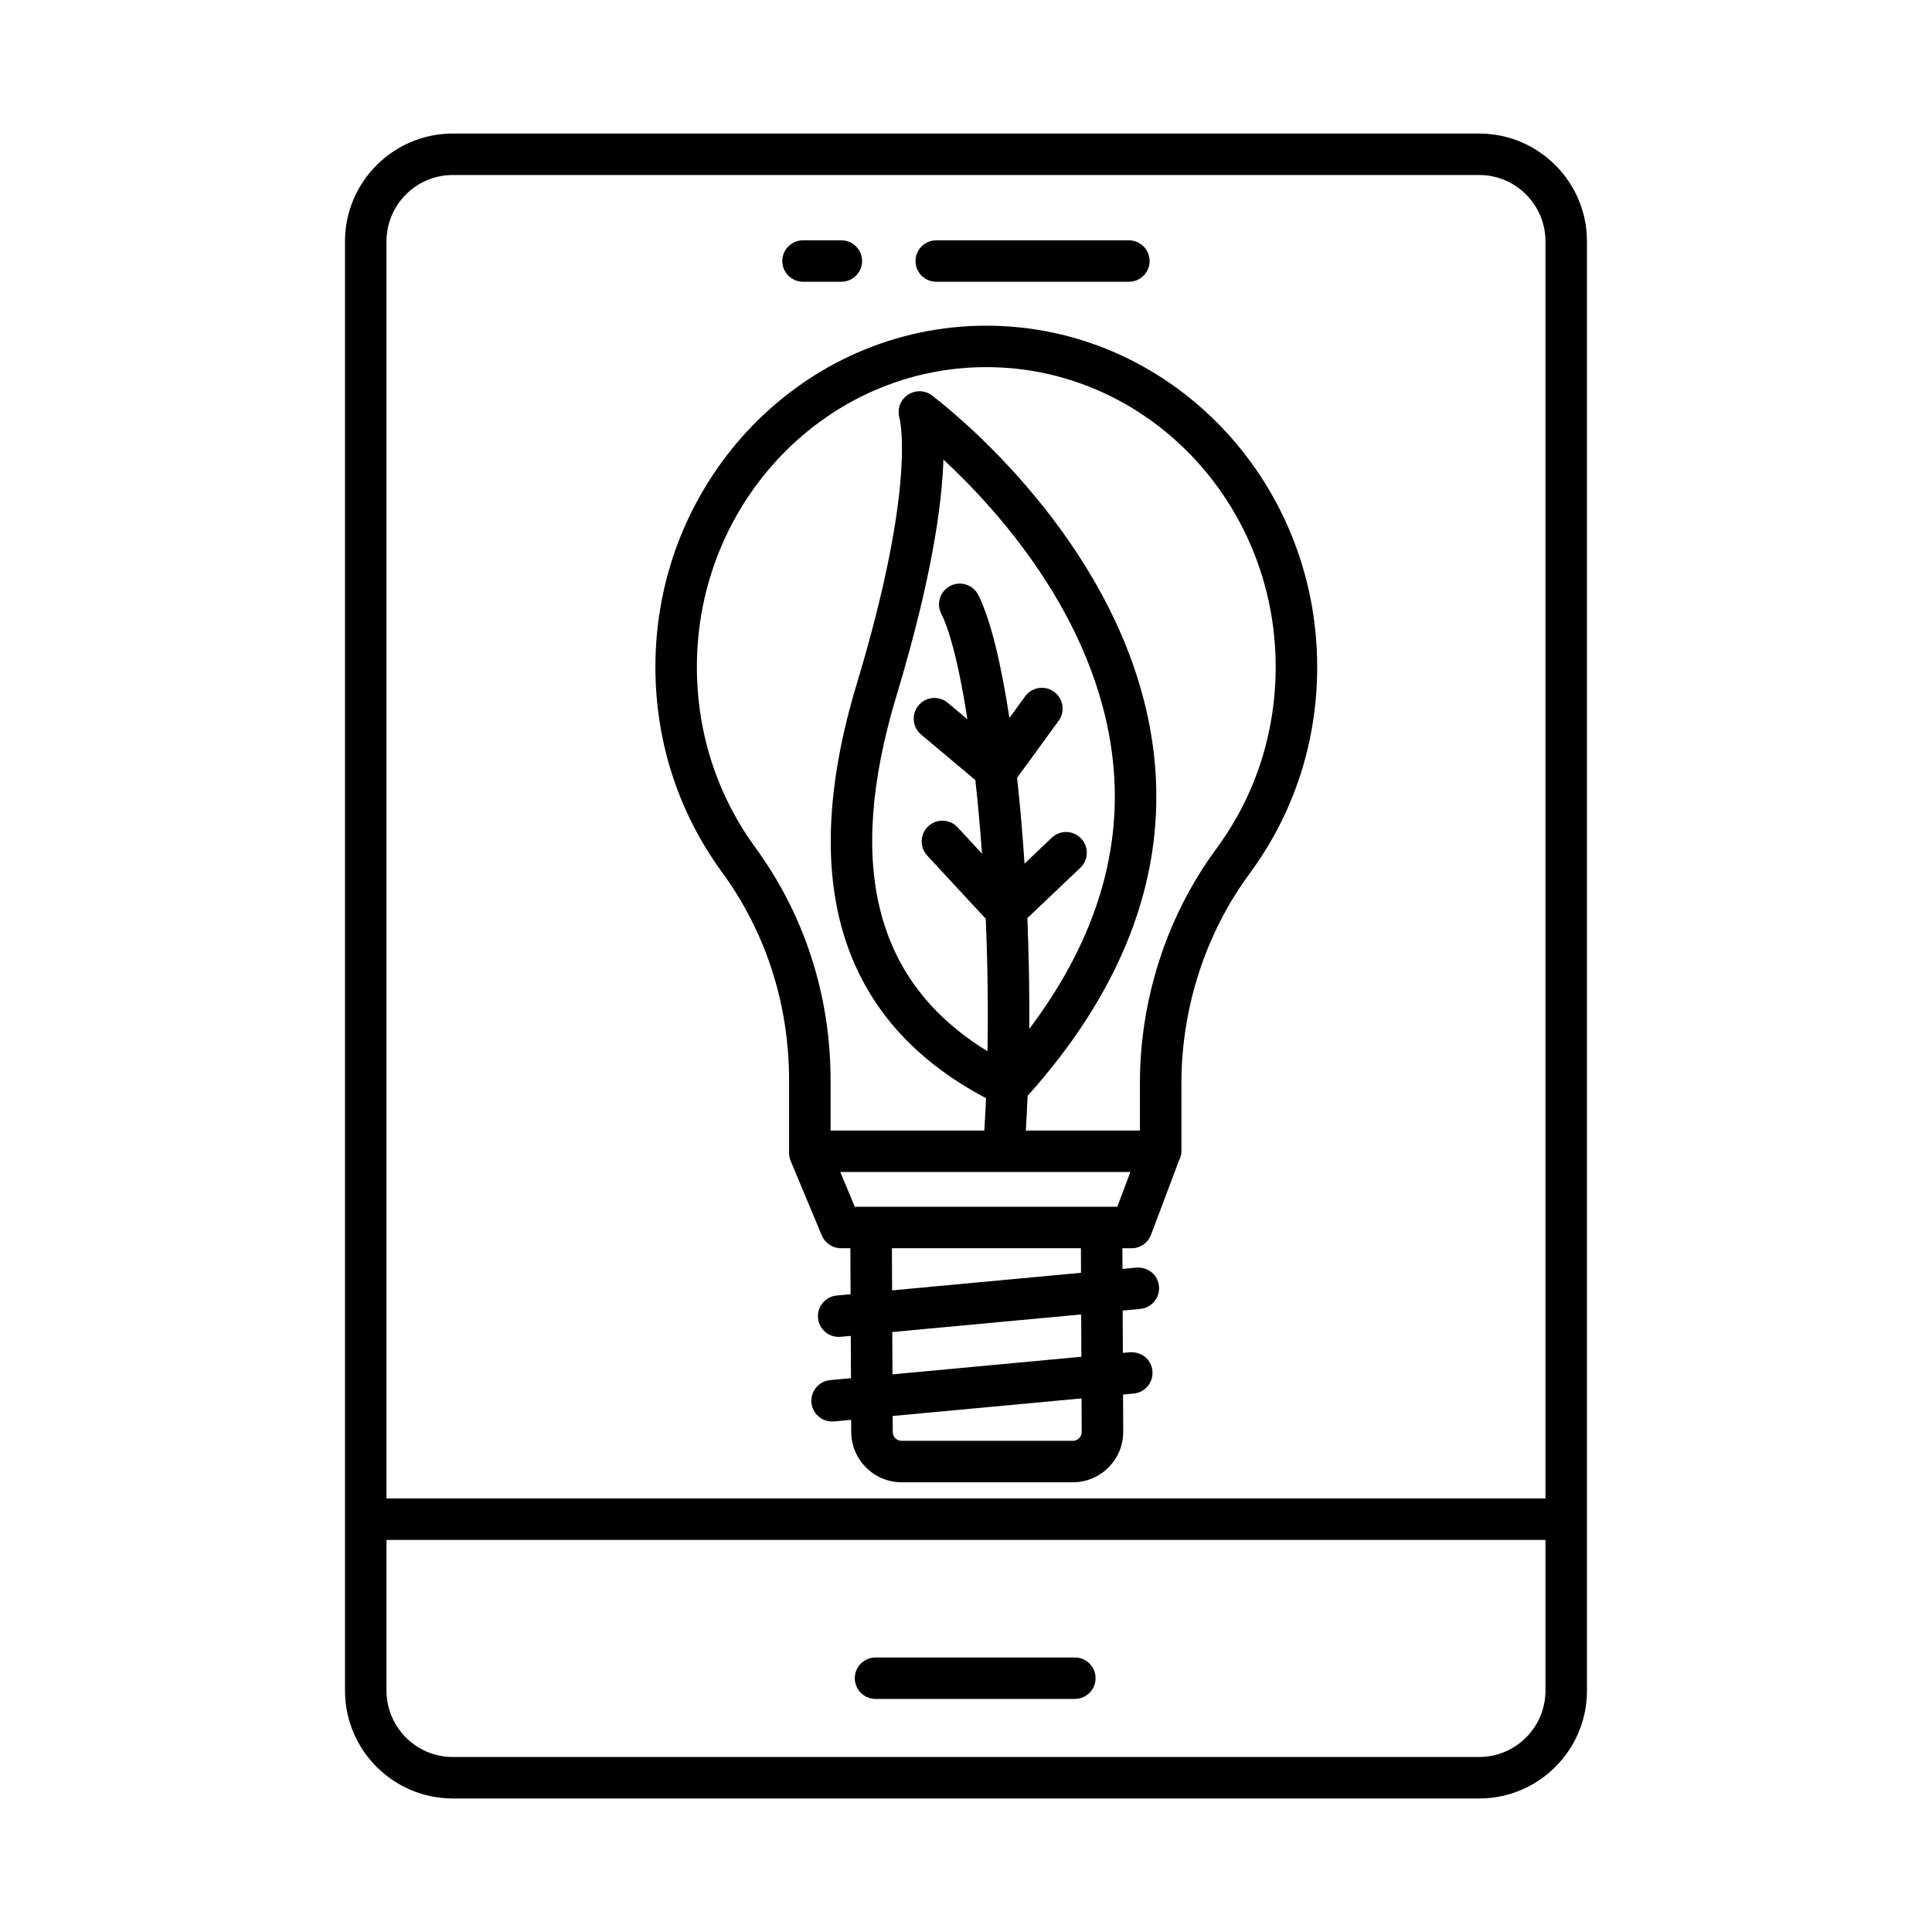 <?xml version="1.0" encoding="UTF-8"?>
<!-- Uploaded to: SVG Repo, www.svgrepo.com, Generator: SVG Repo Mixer Tools -->
<svg fill="#000000" width="800px" height="800px" version="1.1" viewBox="144 144 512 512" xmlns="http://www.w3.org/2000/svg">
 <g>
  <path d="m535.98 179.39h-271.98c-15.75 0-28.574 12.816-28.574 28.574v384.08c0 15.754 12.824 28.574 28.574 28.574h271.98c15.762 0 28.586-12.816 28.586-28.574v-384.08c0-15.758-12.824-28.574-28.586-28.574zm-271.98 10.984h271.98c9.699 0 17.586 7.887 17.586 17.586v333.15l-307.14 0.004v-333.15c0-9.699 7.875-17.59 17.574-17.59zm271.98 419.25h-271.98c-9.699 0-17.574-7.887-17.574-17.586v-39.941h307.14v39.941c0 9.699-7.887 17.586-17.586 17.586z"/>
  <path d="m356.82 218.67h10.141c3.031 0 5.5-2.461 5.5-5.492s-2.469-5.492-5.5-5.492h-10.141c-3.031 0-5.5 2.461-5.5 5.492s2.469 5.492 5.5 5.492z"/>
  <path d="m392.12 218.67h51.043c3.031 0 5.5-2.461 5.5-5.492s-2.469-5.492-5.5-5.492h-51.043c-3.031 0-5.5 2.461-5.5 5.492s2.469 5.492 5.5 5.492z"/>
  <path d="m428.84 583.25h-52.812c-3.031 0-5.5 2.461-5.5 5.492s2.469 5.492 5.5 5.492h52.812c3.031 0 5.5-2.461 5.5-5.492 0-3.027-2.469-5.492-5.5-5.492z"/>
  <path d="m353.11 430.27v19.27c0 0.723 0.148 1.449 0.43 2.121l8.25 19.758c0.859 2.047 2.859 3.375 5.07 3.375h2.496l0.059 12.188-3.664 0.34c-3.019 0.281-5.246 2.957-4.965 5.984 0.27 2.852 2.656 4.984 5.473 4.984 0.16 0 0.336-0.008 0.508-0.02l2.695-0.25 0.055 11.215-5.512 0.512c-3.019 0.281-5.246 2.957-4.965 5.984 0.27 2.852 2.656 4.984 5.473 4.984 0.16 0 0.336-0.008 0.508-0.02l4.547-0.422 0.016 3.246c0.027 7.336 6.023 13.301 13.359 13.301h45.344c3.594 0 6.961-1.402 9.484-3.945 2.535-2.543 3.902-5.91 3.891-9.484l-0.043-9.824 2.82-0.262c3.019-0.281 5.246-2.957 4.965-5.984-0.281-3.012-2.75-5.106-5.984-4.965l-1.852 0.172-0.051-11.215 4.664-0.434c3.019-0.281 5.246-2.957 4.965-5.984-0.281-3.004-2.75-5.137-5.984-4.965l-3.691 0.344-0.027-5.481h2.445c2.281 0 4.332-1.414 5.137-3.555l7.43-19.715c0.375-0.742 0.633-1.547 0.633-2.43 0-0.039-0.02-0.07-0.023-0.105 0-0.039 0.023-0.074 0.023-0.113v-17.828c0-20.035 6.426-39.789 18.125-55.625 11.672-15.828 17.855-34.746 17.855-54.699 0-49.855-39.344-90.414-87.691-90.414s-87.691 40.559-87.691 90.414c0 19.781 6.09 38.574 17.602 54.336 11.668 15.957 17.824 35.047 17.824 55.211zm13.566 24.312h76.887l-3.469 9.223h-69.566zm50.094-37.918c0.074-9.754-0.113-19.641-0.512-29.355l14.043-13.336c2.199-2.086 2.293-5.566 0.199-7.766-2.106-2.207-5.566-2.301-7.766-0.199l-7.227 6.863c-0.512-7.902-1.184-15.516-1.973-22.742l11.02-15.125c1.785-2.449 1.246-5.891-1.207-7.672-2.441-1.785-5.891-1.266-7.672 1.207l-4.172 5.719c-2.215-14.566-5.023-26.168-8.25-32.582-1.367-2.711-4.684-3.781-7.379-2.434-2.711 1.367-3.809 4.668-2.441 7.387 2.543 5.047 4.938 15.047 6.941 27.992l-5.211-4.371c-2.336-1.938-5.781-1.656-7.738 0.684-1.945 2.32-1.648 5.789 0.684 7.738l14.367 12.047c0.684 6.168 1.273 12.707 1.766 19.516l-6.461-6.984c-2.078-2.242-5.555-2.356-7.766-0.297-2.227 2.059-2.359 5.539-0.309 7.766l15.523 16.766c0.496 11.523 0.668 23.383 0.461 35.094-29.699-18.188-37.762-48.996-24.125-94.168 9.457-31.324 12.086-50.984 12.449-62.621 15.387 14.266 42.402 44.516 45.195 82.984 1.68 23.16-5.879 45.934-22.441 67.891zm13.891 106.79c0.016 0.852-0.418 1.414-0.684 1.676-0.254 0.262-0.82 0.703-1.691 0.703h-45.344c-1.301 0-2.359-1.059-2.359-2.359v-0.008l-0.02-4.215 50.059-4.66zm-0.086-19.898-50.059 4.66-0.055-11.215 50.062-4.66zm-0.098-22.254-50.066 4.66-0.051-11.164h50.09zm-25.102-240.01c42.297 0 76.691 35.629 76.691 79.43 0 17.586-5.434 34.25-15.707 48.18-13.066 17.707-20.27 39.773-20.27 62.145v12.555h-30.238c0.188-3.019 0.344-6.082 0.473-9.188 24.598-27.438 36.02-56.504 33.855-86.418-3.664-50.203-44.176-86.988-56.516-97.07v-0.008c-1.758-1.438-2.777-2.188-2.777-2.188-1.891-1.402-4.469-1.387-6.387-0.039-1.945 1.34-2.789 3.824-2.133 6.09 0.055 0.168 4.684 17.445-11.32 70.469-15.898 52.68-4.207 89.488 34.266 109.78-0.125 2.891-0.285 5.742-0.465 8.574h-40.738v-13.328c0-22.504-6.91-43.84-19.949-61.695-10.129-13.871-15.48-30.418-15.48-47.855 0.004-43.801 34.398-79.43 76.695-79.43z"/>
 </g>
</svg>